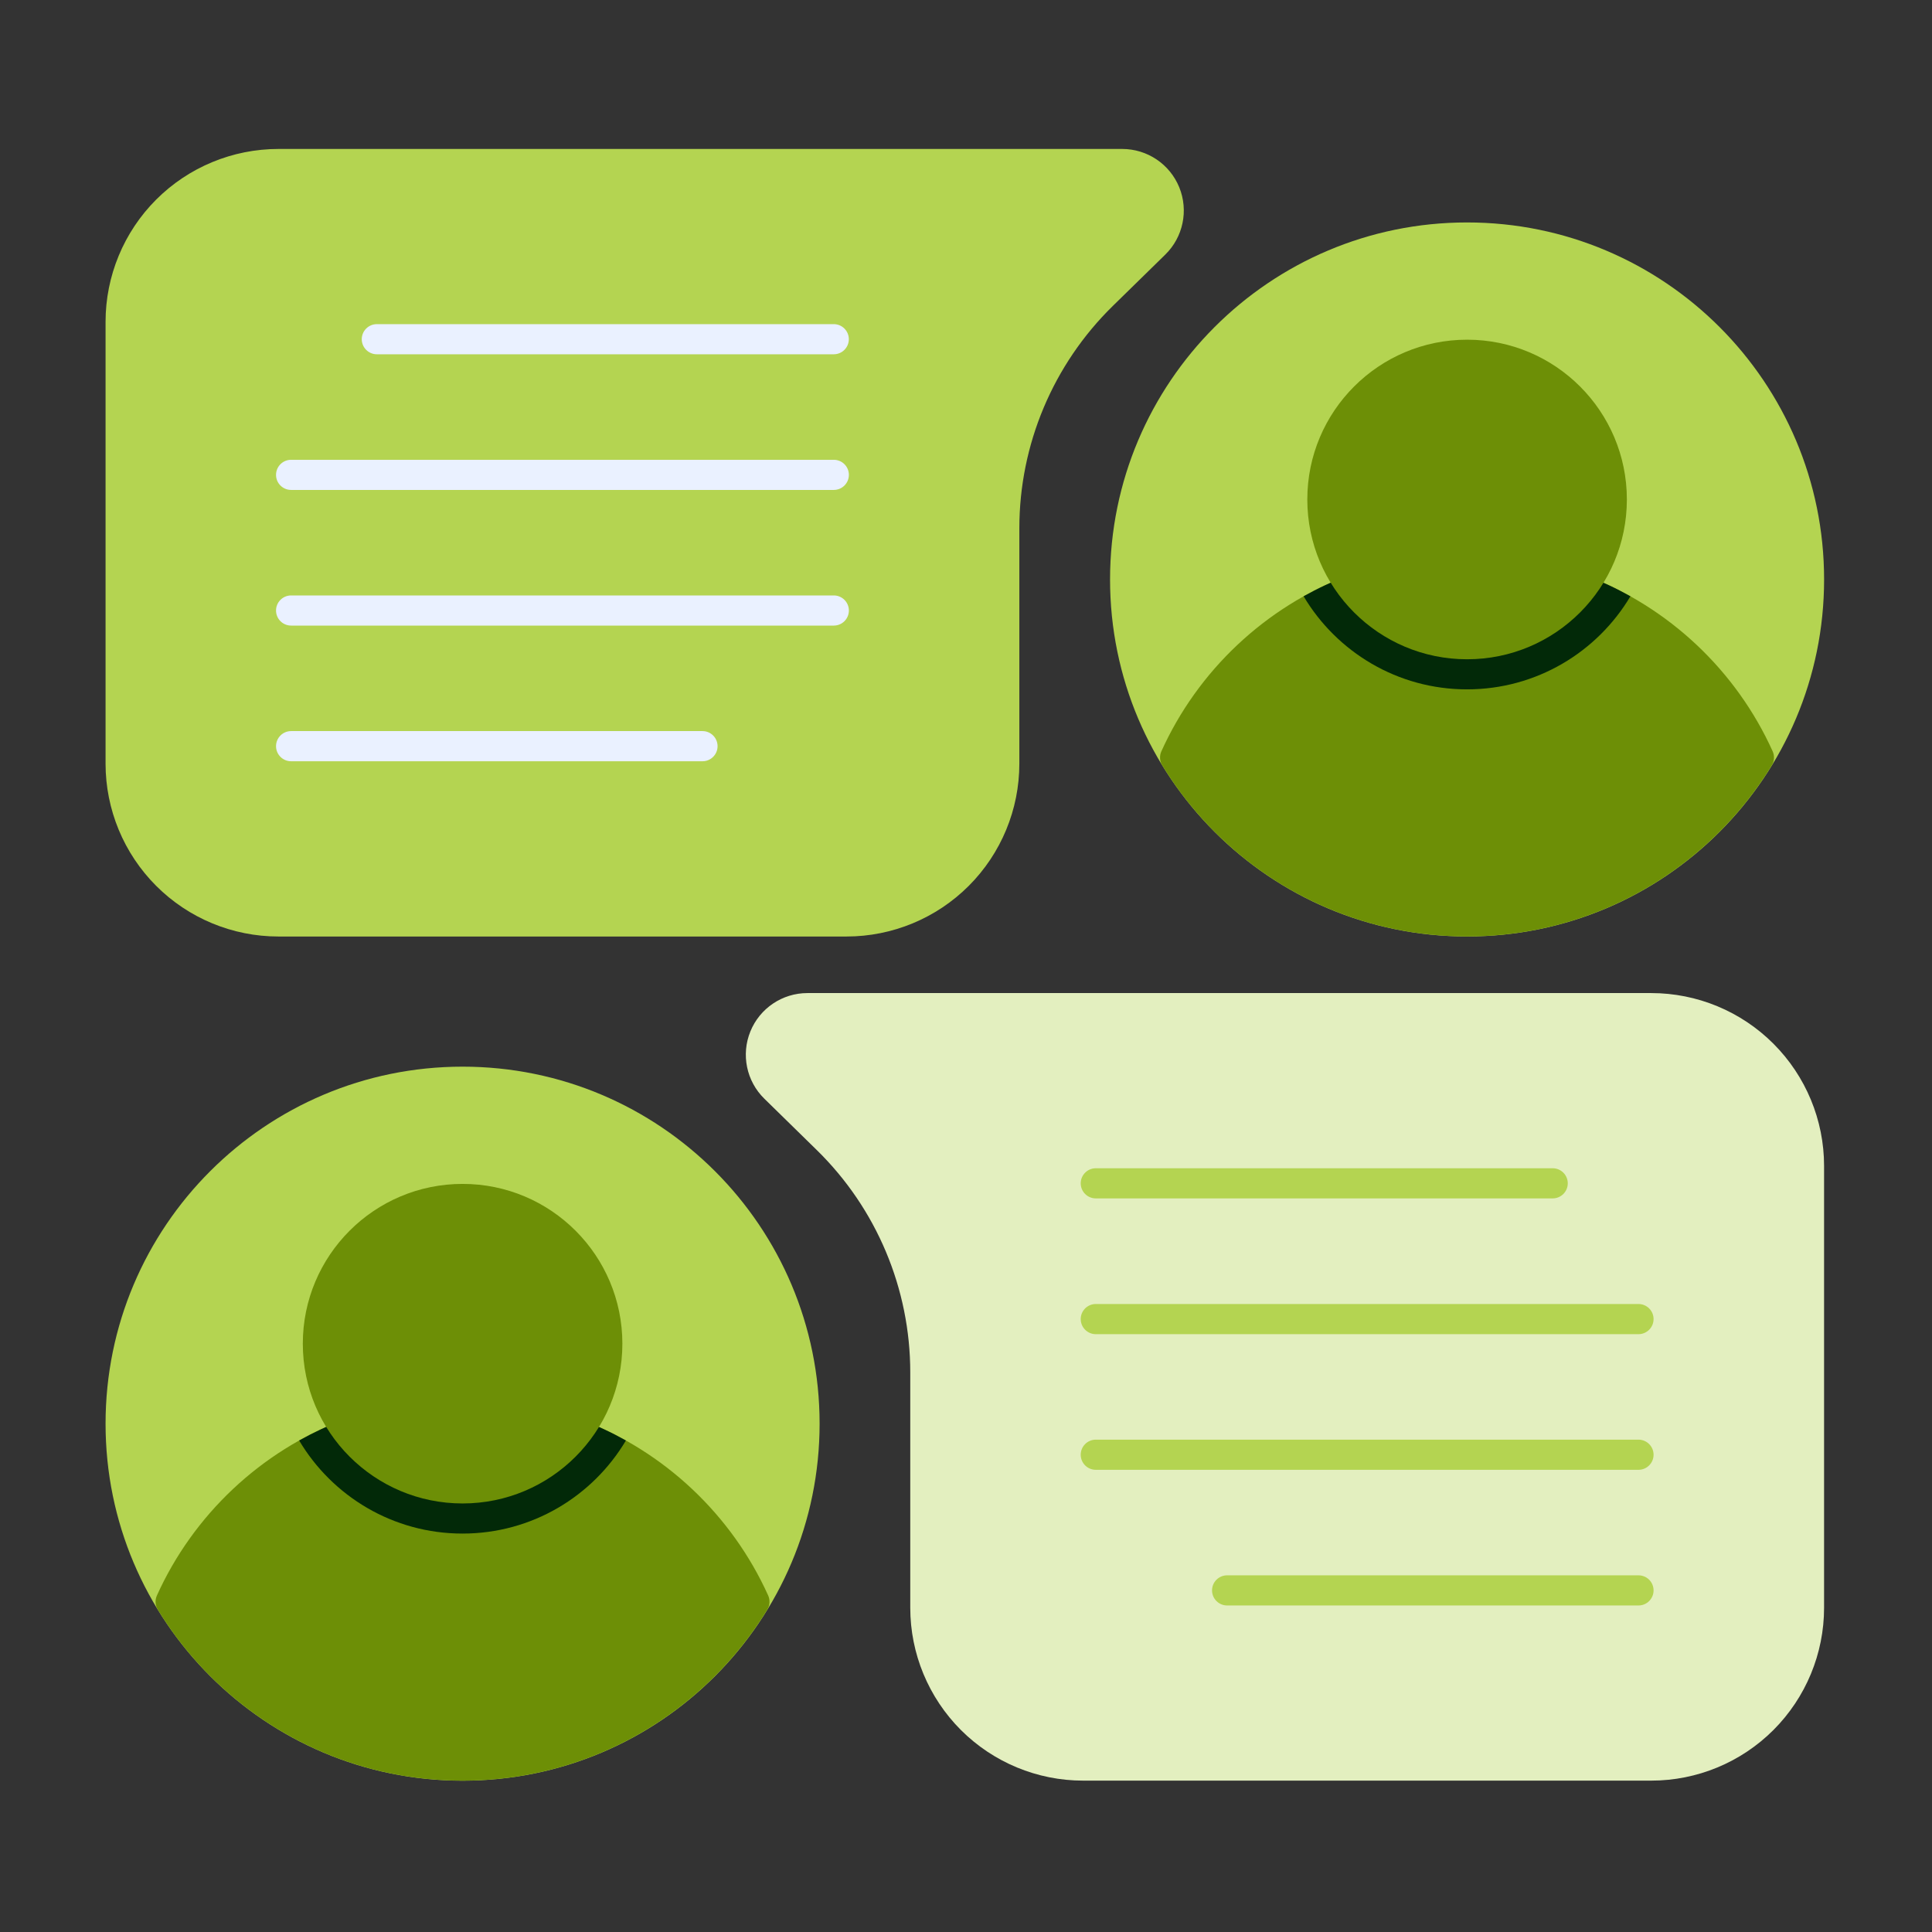 <svg width="80" height="80" viewBox="0 0 80 80" fill="none" xmlns="http://www.w3.org/2000/svg">
<rect x="0" y="0" width="80" height="80" fill="#333333" stroke="none"/>
<path d="M60.748 38.778C68.913 38.778 75.532 32.159 75.532 23.994C75.532 15.83 68.913 9.211 60.748 9.211C52.584 9.211 45.965 15.83 45.965 23.994C45.965 32.159 52.584 38.778 60.748 38.778Z" fill="#B4D451"/>
<path fill-rule="evenodd" clip-rule="evenodd" d="M65.657 23.826C65.403 23.73 65.116 23.808 64.947 24.02C63.964 25.256 62.447 26.049 60.746 26.049C59.046 26.049 57.529 25.256 56.545 24.02C56.376 23.808 56.09 23.73 55.836 23.826C52.39 25.131 49.598 27.77 48.09 31.11C48.005 31.299 48.019 31.517 48.127 31.693C50.725 35.94 55.407 38.776 60.746 38.776C66.086 38.776 70.768 35.94 73.366 31.693C73.474 31.517 73.487 31.299 73.402 31.11C71.895 27.77 69.102 25.131 65.657 23.826Z" fill="#6D8F06"/>
<path fill-rule="evenodd" clip-rule="evenodd" d="M46.468 6.168H11.529C9.631 6.168 7.81 6.922 6.468 8.264C5.125 9.607 4.371 11.428 4.371 13.326C4.371 19.342 4.371 25.605 4.371 31.621C4.371 33.52 5.125 35.34 6.468 36.683C7.81 38.025 9.631 38.779 11.529 38.779C18.173 38.779 28.408 38.779 35.051 38.779C36.95 38.779 38.77 38.025 40.113 36.683C41.455 35.34 42.209 33.52 42.209 31.621C42.209 31.621 42.209 26.273 42.209 21.875C42.209 18.41 43.605 15.091 46.081 12.667C46.804 11.959 47.551 11.228 48.253 10.541C48.993 9.816 49.221 8.714 48.83 7.755C48.438 6.795 47.505 6.168 46.468 6.168Z" fill="#B4D451"/>
<path fill-rule="evenodd" clip-rule="evenodd" d="M15.605 14.67H34.524C34.868 14.67 35.148 14.391 35.148 14.046C35.148 13.701 34.868 13.422 34.524 13.422H15.605C15.26 13.422 14.98 13.701 14.98 14.046C14.98 14.391 15.26 14.67 15.605 14.67Z" fill="#EAF1FF"/>
<path fill-rule="evenodd" clip-rule="evenodd" d="M12.054 20.287H34.526C34.87 20.287 35.15 20.008 35.15 19.663C35.15 19.319 34.87 19.039 34.526 19.039H12.054C11.709 19.039 11.43 19.319 11.43 19.663C11.43 20.008 11.709 20.287 12.054 20.287Z" fill="#EAF1FF"/>
<path fill-rule="evenodd" clip-rule="evenodd" d="M12.054 25.904H34.526C34.87 25.904 35.15 25.625 35.15 25.28C35.15 24.936 34.87 24.656 34.526 24.656H12.054C11.709 24.656 11.43 24.936 11.43 25.28C11.43 25.625 11.709 25.904 12.054 25.904Z" fill="#EAF1FF"/>
<path fill-rule="evenodd" clip-rule="evenodd" d="M12.054 31.522H29.089C29.434 31.522 29.713 31.242 29.713 30.898C29.713 30.553 29.434 30.273 29.089 30.273H12.054C11.709 30.273 11.43 30.553 11.43 30.898C11.43 31.242 11.709 31.522 12.054 31.522Z" fill="#EAF1FF"/>
<path d="M19.155 73.735C27.319 73.735 33.938 67.116 33.938 58.952C33.938 50.787 27.319 44.168 19.155 44.168C10.99 44.168 4.371 50.787 4.371 58.952C4.371 67.116 10.99 73.735 19.155 73.735Z" fill="#B4D451"/>
<path fill-rule="evenodd" clip-rule="evenodd" d="M14.952 58.977C14.783 58.765 14.496 58.687 14.242 58.783C10.797 60.088 8.004 62.726 6.497 66.067C6.412 66.256 6.425 66.474 6.533 66.65C9.132 70.897 13.813 73.733 19.153 73.733C24.492 73.733 29.174 70.897 31.772 66.65C31.88 66.474 31.893 66.256 31.809 66.067C30.301 62.726 27.509 60.088 24.063 58.783C23.81 58.687 23.523 58.765 23.354 58.977C22.37 60.213 20.853 61.006 19.153 61.006C17.452 61.006 15.935 60.213 14.952 58.977Z" fill="#6D8F06"/>
<path fill-rule="evenodd" clip-rule="evenodd" d="M68.373 41.121H33.433C32.397 41.121 31.463 41.748 31.072 42.708C30.68 43.668 30.909 44.769 31.649 45.494C32.351 46.181 33.098 46.912 33.821 47.621C36.297 50.044 37.692 53.364 37.692 56.828C37.692 61.227 37.692 66.574 37.692 66.574C37.692 68.472 38.447 70.293 39.789 71.636C41.132 72.978 42.952 73.732 44.851 73.732C51.494 73.732 61.729 73.732 68.373 73.732C70.271 73.732 72.092 72.978 73.434 71.636C74.776 70.293 75.531 68.472 75.531 66.574C75.531 60.558 75.531 54.295 75.531 48.279C75.531 46.381 74.776 44.56 73.434 43.218C72.092 41.875 70.271 41.121 68.373 41.121Z" fill="#E3EFBF"/>
<path fill-rule="evenodd" clip-rule="evenodd" d="M64.293 48.375H45.374C45.03 48.375 44.75 48.655 44.75 48.999C44.75 49.344 45.03 49.623 45.374 49.623H64.293C64.638 49.623 64.918 49.344 64.918 48.999C64.918 48.655 64.638 48.375 64.293 48.375Z" fill="#B4D451"/>
<path fill-rule="evenodd" clip-rule="evenodd" d="M67.846 53.996H45.374C45.03 53.996 44.75 54.276 44.75 54.62C44.75 54.965 45.03 55.245 45.374 55.245H67.846C68.191 55.245 68.471 54.965 68.471 54.62C68.471 54.276 68.191 53.996 67.846 53.996Z" fill="#B4D451"/>
<path fill-rule="evenodd" clip-rule="evenodd" d="M67.846 59.613H45.374C45.03 59.613 44.75 59.893 44.75 60.238C44.75 60.582 45.03 60.862 45.374 60.862H67.846C68.191 60.862 68.471 60.582 68.471 60.238C68.471 59.893 68.191 59.613 67.846 59.613Z" fill="#B4D451"/>
<path fill-rule="evenodd" clip-rule="evenodd" d="M67.847 65.231H50.812C50.467 65.231 50.188 65.51 50.188 65.855C50.188 66.199 50.467 66.479 50.812 66.479H67.847C68.192 66.479 68.471 66.199 68.471 65.855C68.471 65.51 68.192 65.231 67.847 65.231Z" fill="#B4D451"/>
<path fill-rule="evenodd" clip-rule="evenodd" d="M53.98 24.691C55.352 26.998 57.87 28.545 60.746 28.545C63.622 28.545 66.141 26.998 67.512 24.691C66.918 24.358 66.299 24.069 65.657 23.826C65.403 23.73 65.116 23.808 64.947 24.02C63.963 25.256 62.447 26.049 60.746 26.049C59.045 26.049 57.529 25.256 56.545 24.02C56.376 23.808 56.089 23.73 55.836 23.826C55.193 24.069 54.574 24.358 53.98 24.691Z" fill="#022908"/>
<path d="M60.749 27.299C64.403 27.299 67.365 24.336 67.365 20.682C67.365 17.029 64.403 14.066 60.749 14.066C57.095 14.066 54.133 17.029 54.133 20.682C54.133 24.336 57.095 27.299 60.749 27.299Z" fill="#6D8F06"/>
<path fill-rule="evenodd" clip-rule="evenodd" d="M12.387 59.648C13.758 61.955 16.276 63.502 19.152 63.502C22.029 63.502 24.546 61.955 25.918 59.648C25.325 59.316 24.705 59.026 24.062 58.783C23.809 58.687 23.522 58.765 23.353 58.977C22.37 60.213 20.853 61.006 19.152 61.006C17.452 61.006 15.935 60.213 14.951 58.977C14.782 58.765 14.495 58.687 14.242 58.783C13.599 59.026 12.98 59.316 12.387 59.648Z" fill="#022908"/>
<path d="M19.155 62.255C22.809 62.255 25.771 59.293 25.771 55.639C25.771 51.986 22.809 49.023 19.155 49.023C15.501 49.023 12.539 51.986 12.539 55.639C12.539 59.293 15.501 62.255 19.155 62.255Z" fill="#6D8F06"/>
</svg>
